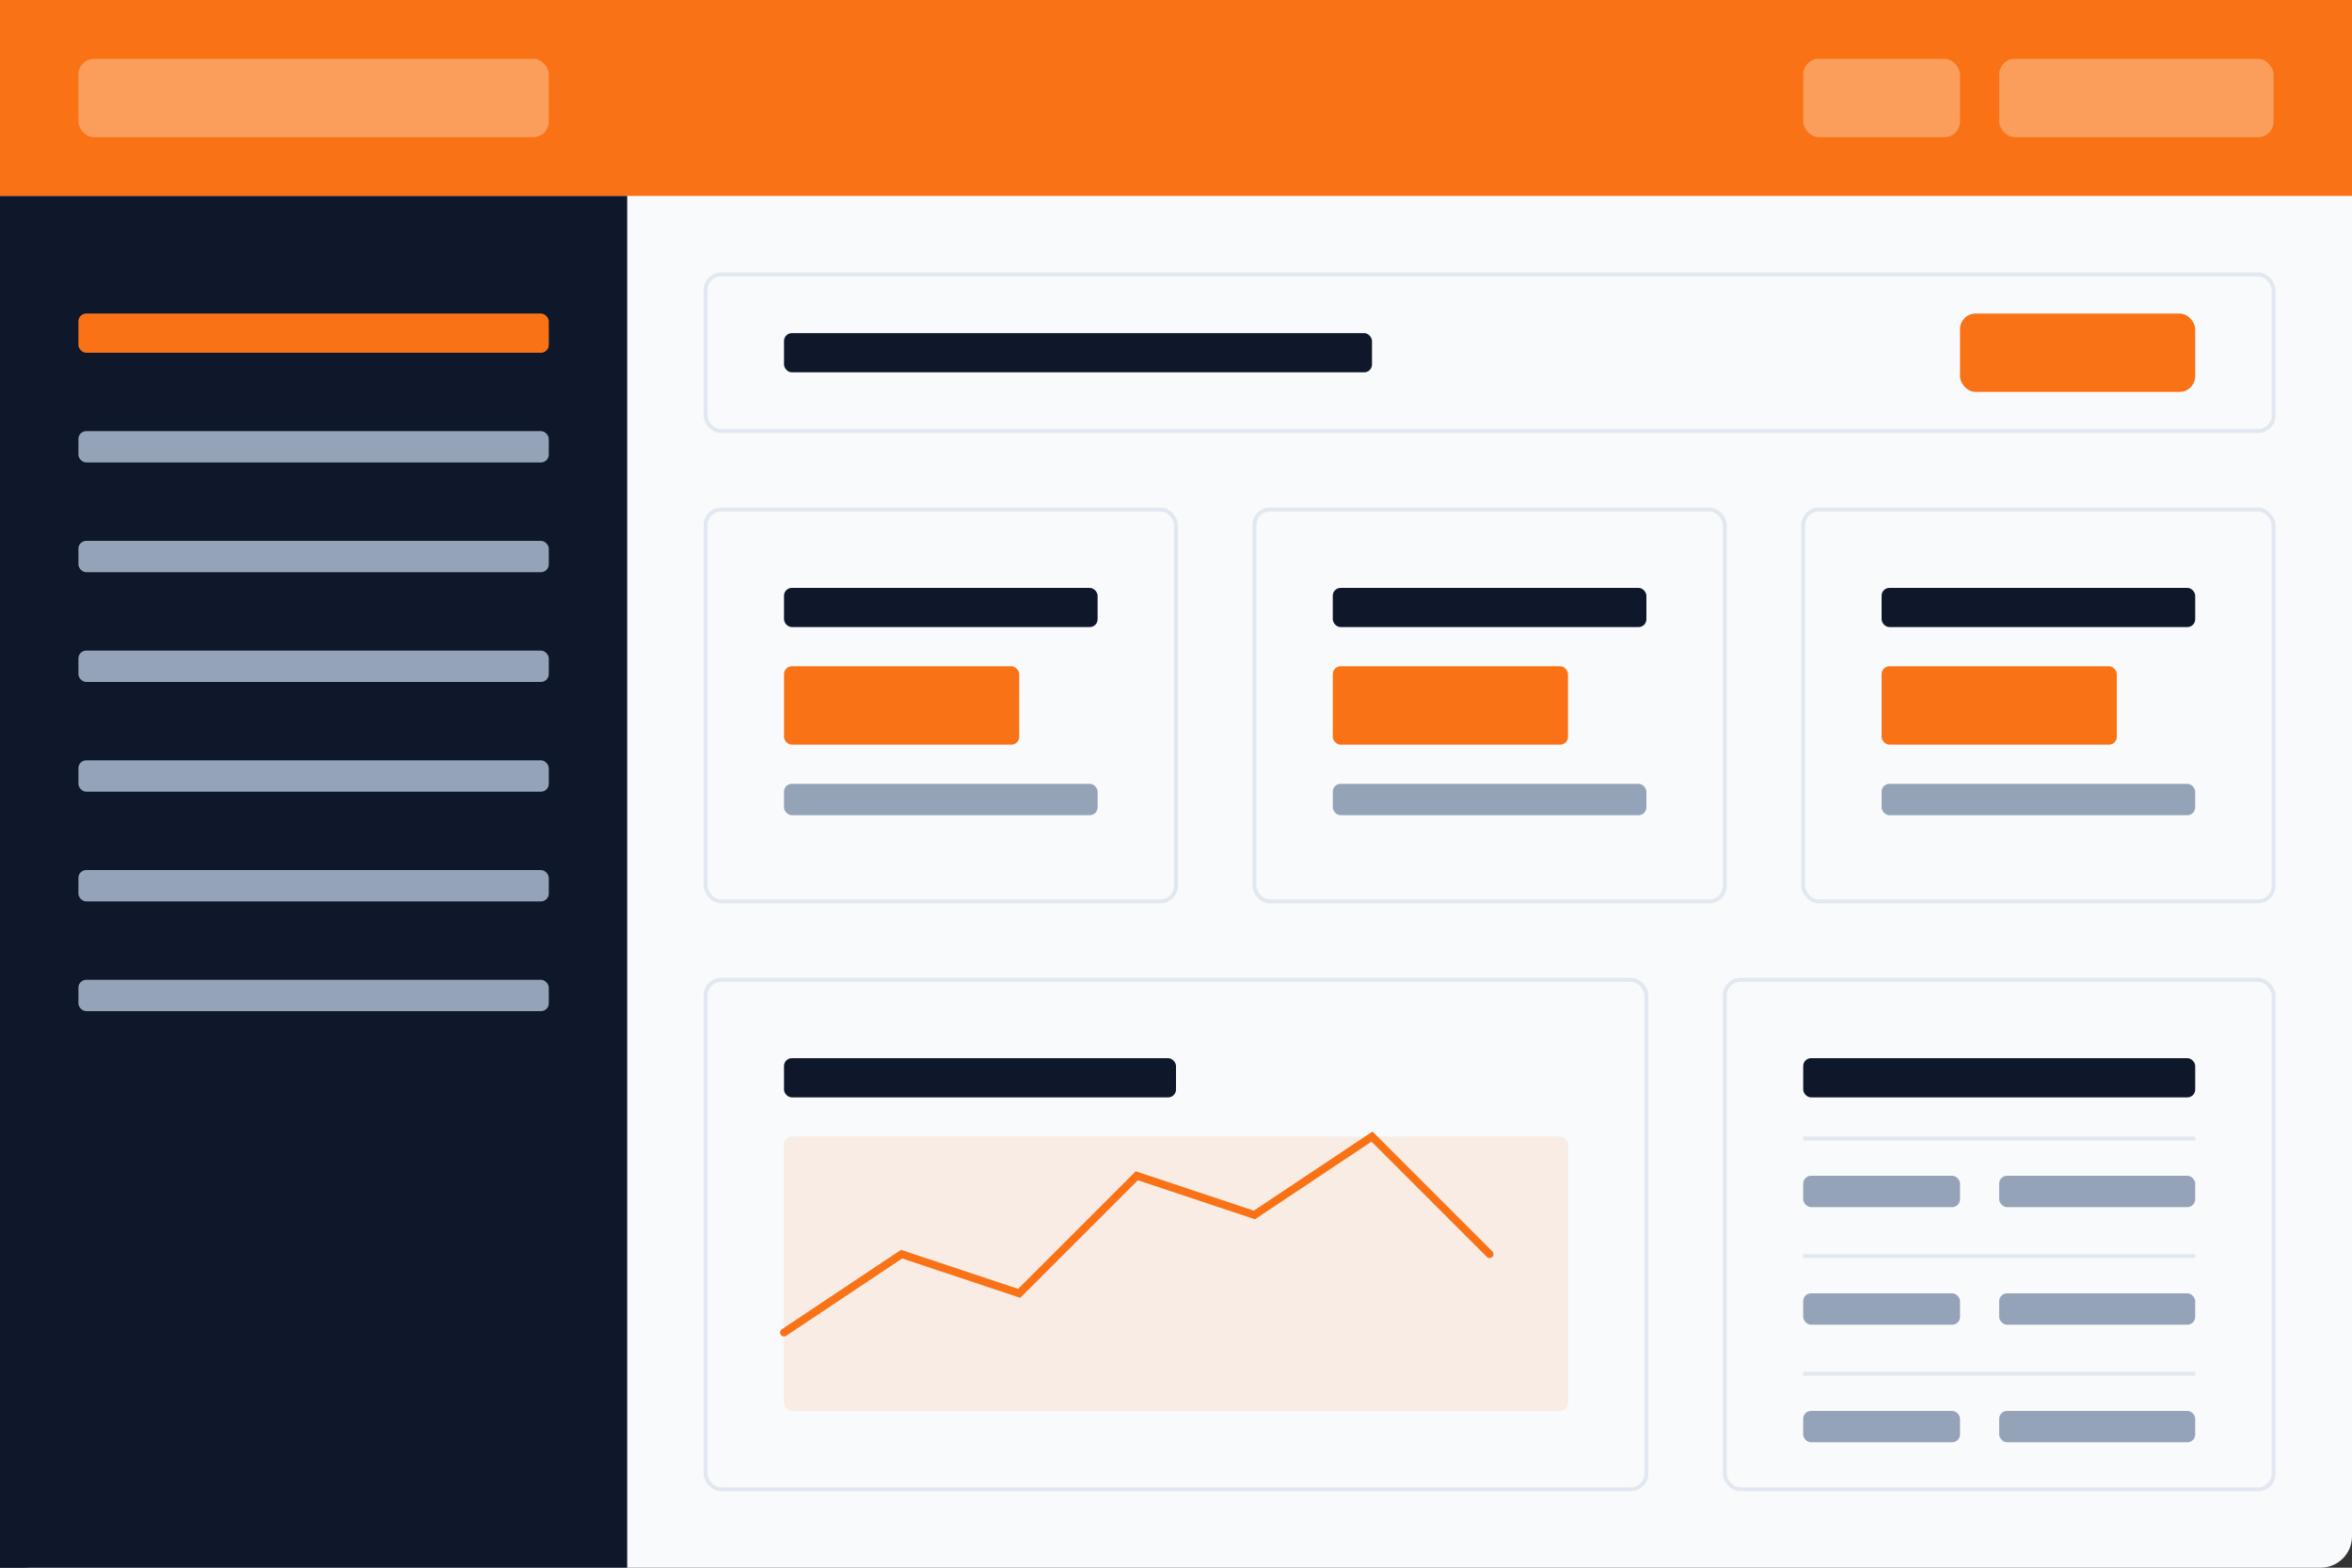 <svg width="600" height="400" viewBox="0 0 600 400" fill="none" xmlns="http://www.w3.org/2000/svg">
  <rect x="0" y="0" width="600" height="400" fill="#333333" stroke="none"/>
  <rect width="600" height="400" rx="8" fill="#F8FAFC"/>
  
  <!-- Top Navigation -->
  <rect x="0" y="0" width="600" height="50" fill="#F97316"/>
  <rect x="20" y="15" width="120" height="20" rx="4" fill="white" fill-opacity="0.3"/>
  <rect x="460" y="15" width="40" height="20" rx="4" fill="white" fill-opacity="0.3"/>
  <rect x="510" y="15" width="70" height="20" rx="4" fill="white" fill-opacity="0.3"/>
  
  <!-- Sidebar -->
  <rect x="0" y="50" width="160" height="350" fill="#0F172A"/>
  <rect x="20" y="80" width="120" height="10" rx="2" fill="#F97316"/>
  <rect x="20" y="110" width="120" height="8" rx="2" fill="#94A3B8"/>
  <rect x="20" y="138" width="120" height="8" rx="2" fill="#94A3B8"/>
  <rect x="20" y="166" width="120" height="8" rx="2" fill="#94A3B8"/>
  <rect x="20" y="194" width="120" height="8" rx="2" fill="#94A3B8"/>
  <rect x="20" y="222" width="120" height="8" rx="2" fill="#94A3B8"/>
  <rect x="20" y="250" width="120" height="8" rx="2" fill="#94A3B8"/>
  
  <!-- Main Content -->
  <rect x="180" y="70" width="400" height="40" rx="4" fill="#F8FAFC" stroke="#E2E8F0" stroke-width="1"/>
  <rect x="200" y="85" width="150" height="10" rx="2" fill="#0F172A"/>
  <rect x="500" y="80" width="60" height="20" rx="4" fill="#F97316"/>
  
  <!-- Stats Cards -->
  <rect x="180" y="130" width="120" height="100" rx="4" fill="#F8FAFC" stroke="#E2E8F0" stroke-width="1"/>
  <rect x="200" y="150" width="80" height="10" rx="2" fill="#0F172A"/>
  <rect x="200" y="170" width="60" height="20" rx="2" fill="#F97316"/>
  <rect x="200" y="200" width="80" height="8" rx="2" fill="#94A3B8"/>
  
  <rect x="320" y="130" width="120" height="100" rx="4" fill="#F8FAFC" stroke="#E2E8F0" stroke-width="1"/>
  <rect x="340" y="150" width="80" height="10" rx="2" fill="#0F172A"/>
  <rect x="340" y="170" width="60" height="20" rx="2" fill="#F97316"/>
  <rect x="340" y="200" width="80" height="8" rx="2" fill="#94A3B8"/>
  
  <rect x="460" y="130" width="120" height="100" rx="4" fill="#F8FAFC" stroke="#E2E8F0" stroke-width="1"/>
  <rect x="480" y="150" width="80" height="10" rx="2" fill="#0F172A"/>
  <rect x="480" y="170" width="60" height="20" rx="2" fill="#F97316"/>
  <rect x="480" y="200" width="80" height="8" rx="2" fill="#94A3B8"/>
  
  <!-- Chart -->
  <rect x="180" y="250" width="240" height="130" rx="4" fill="#F8FAFC" stroke="#E2E8F0" stroke-width="1"/>
  <rect x="200" y="270" width="100" height="10" rx="2" fill="#0F172A"/>
  <rect x="200" y="290" width="200" height="70" rx="2" fill="#F97316" fill-opacity="0.1"/>
  <path d="M200 340 L230 320 L260 330 L290 300 L320 310 L350 290 L380 320" stroke="#F97316" stroke-width="2" stroke-linecap="round"/>
  
  <!-- Table -->
  <rect x="440" y="250" width="140" height="130" rx="4" fill="#F8FAFC" stroke="#E2E8F0" stroke-width="1"/>
  <rect x="460" y="270" width="100" height="10" rx="2" fill="#0F172A"/>
  <rect x="460" y="290" width="100" height="1" fill="#E2E8F0"/>
  <rect x="460" y="300" width="40" height="8" rx="2" fill="#94A3B8"/>
  <rect x="510" y="300" width="50" height="8" rx="2" fill="#94A3B8"/>
  <rect x="460" y="320" width="100" height="1" fill="#E2E8F0"/>
  <rect x="460" y="330" width="40" height="8" rx="2" fill="#94A3B8"/>
  <rect x="510" y="330" width="50" height="8" rx="2" fill="#94A3B8"/>
  <rect x="460" y="350" width="100" height="1" fill="#E2E8F0"/>
  <rect x="460" y="360" width="40" height="8" rx="2" fill="#94A3B8"/>
  <rect x="510" y="360" width="50" height="8" rx="2" fill="#94A3B8"/>
</svg>

